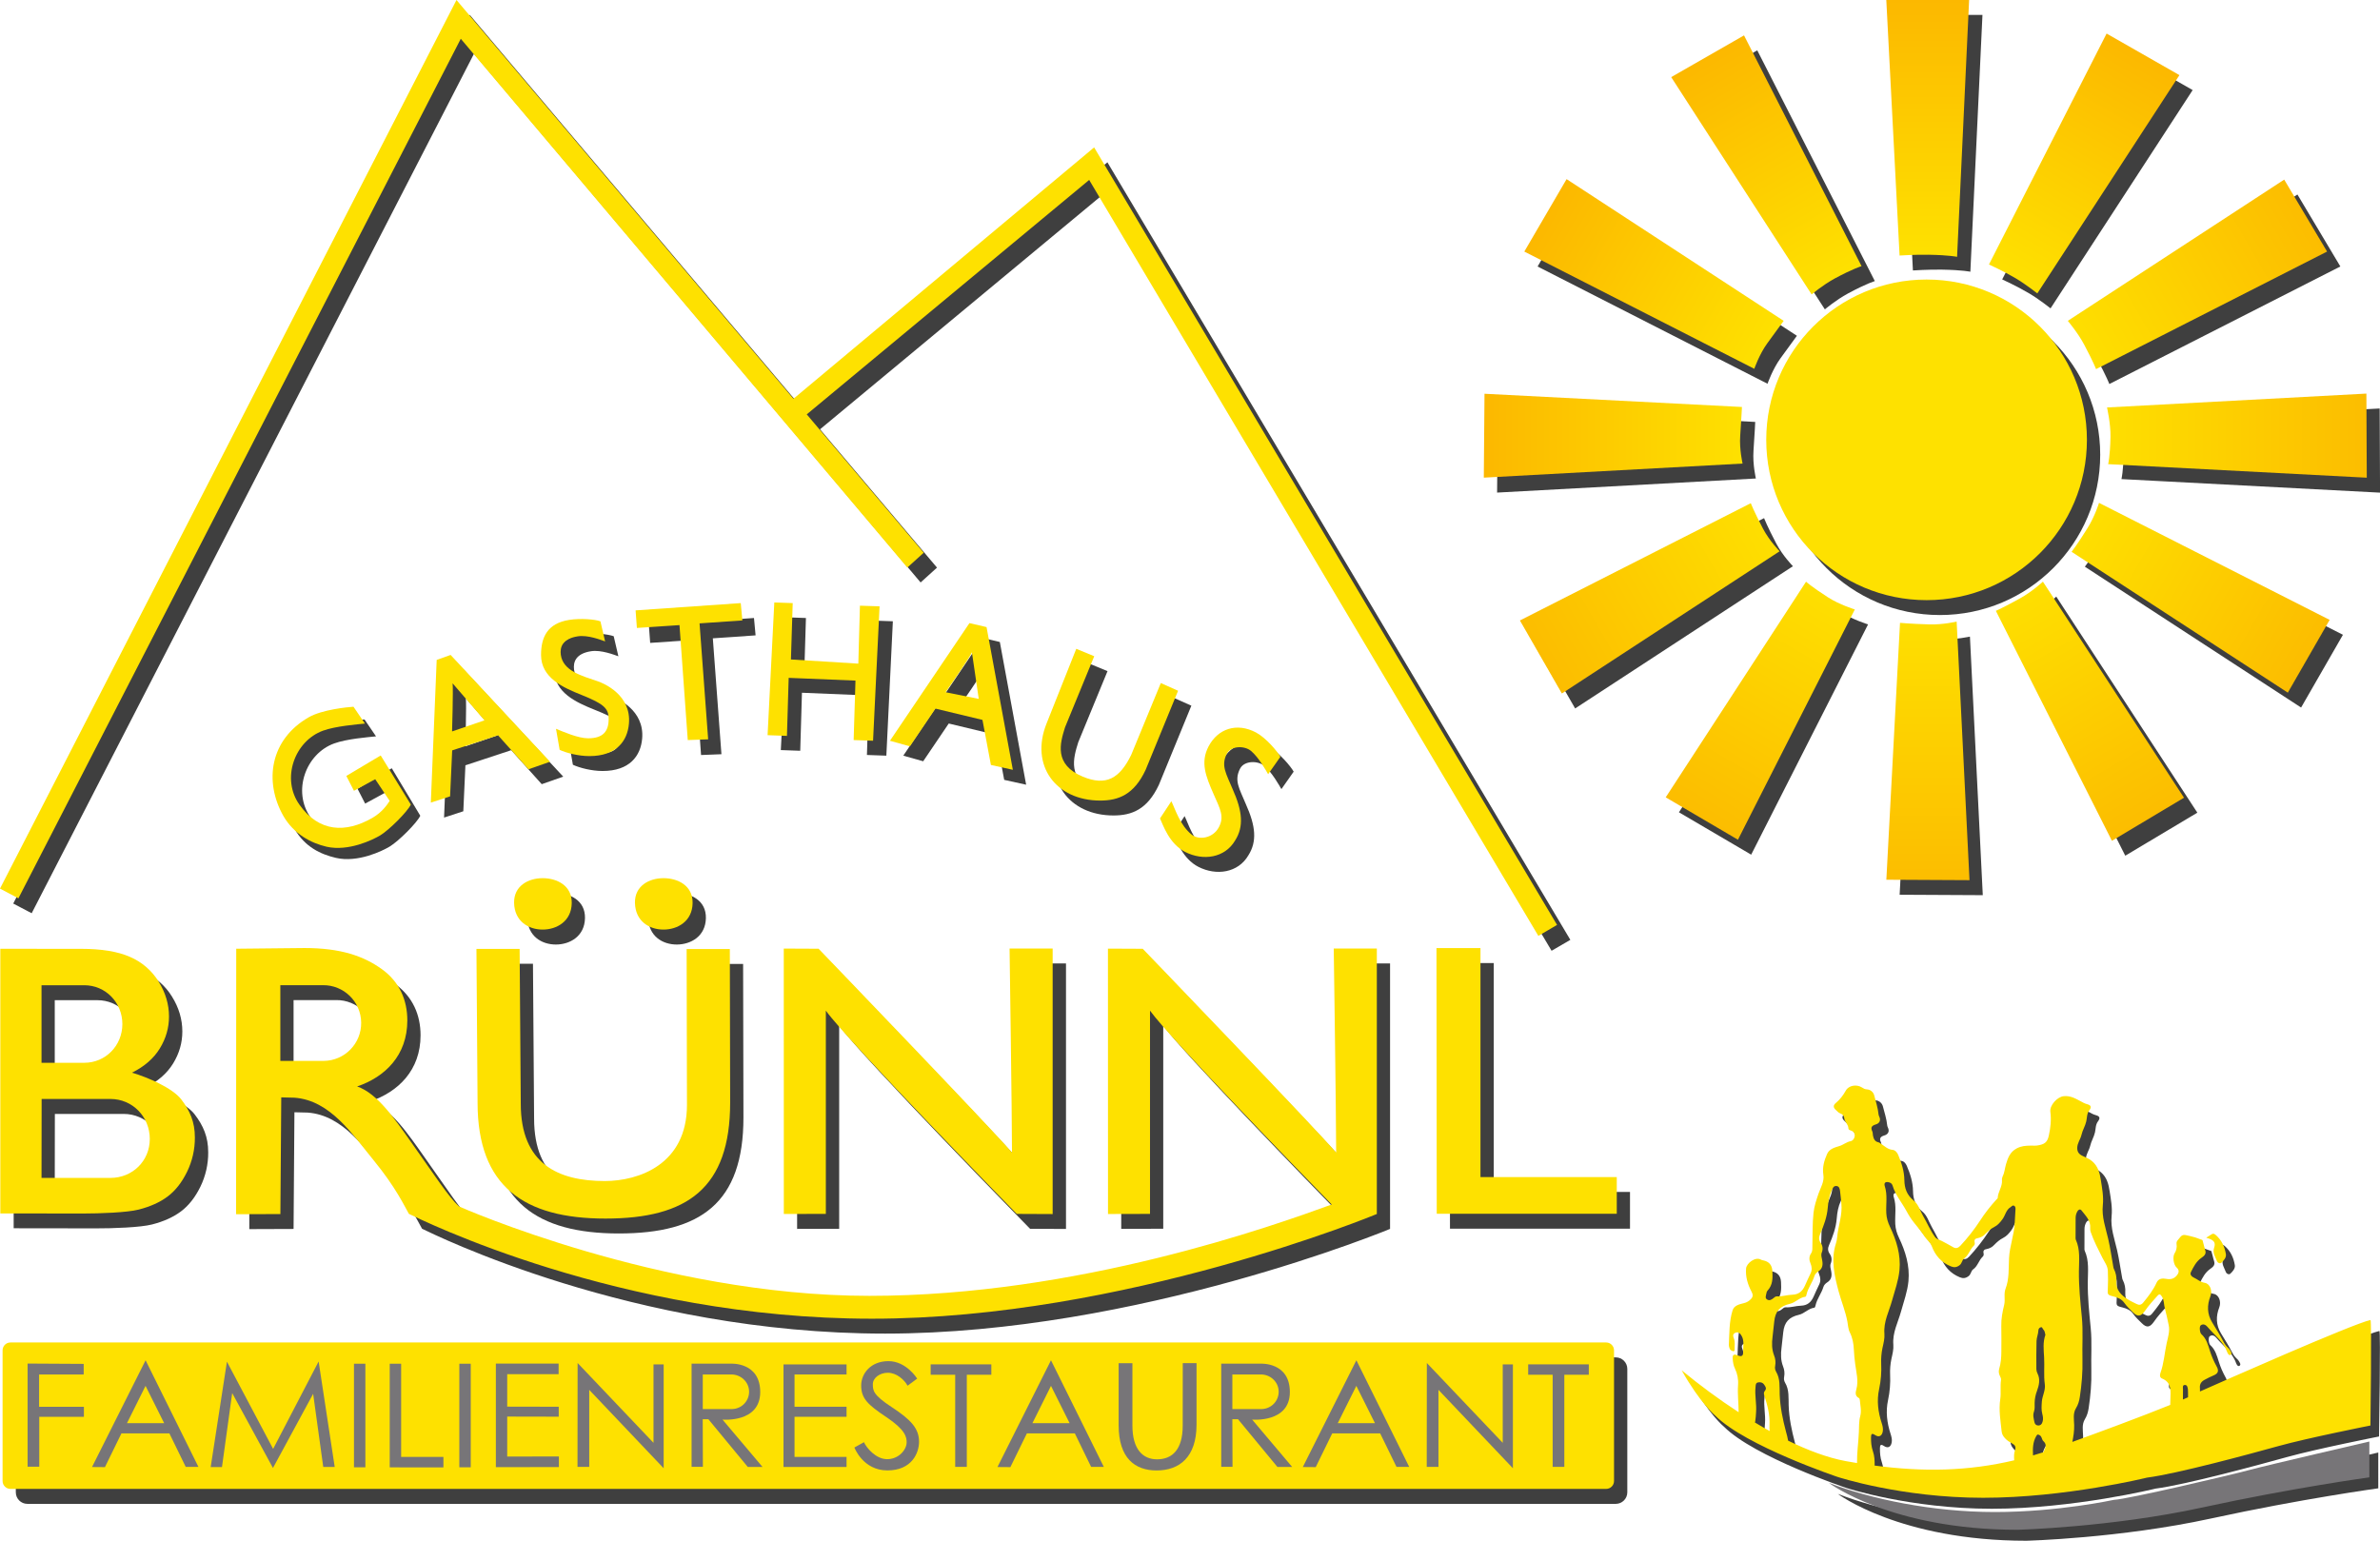 <?xml version="1.0" encoding="UTF-8"?>
<!-- Generator: Adobe Illustrator 26.2.1, SVG Export Plug-In . SVG Version: 6.00 Build 0)  -->
<svg xmlns="http://www.w3.org/2000/svg" xmlns:xlink="http://www.w3.org/1999/xlink" version="1.1" id="Ebene_2_00000002361377499758110500000007597865785547814559_" x="0px" y="0px" viewBox="0 0 4424.9 2865.1" style="enable-background:new 0 0 4424.9 2865.1;" xml:space="preserve">
<style type="text/css">
	.st0{fill:#3F3F3F;}
	.st1{fill:#FEE100;}
	.st2{fill:url(#SVGID_1_);}
	.st3{fill:url(#SVGID_00000134233000199585066940000005449066857353605774_);}
	.st4{fill:url(#SVGID_00000006690688961855508330000017839595060832505273_);}
	.st5{fill:url(#SVGID_00000164488596537543095370000002077811659330478473_);}
	.st6{fill:url(#SVGID_00000090290734558527627030000011267660525427012497_);}
	.st7{fill:url(#SVGID_00000011032160903312069580000004140894823249423763_);}
	.st8{fill:url(#SVGID_00000073706871548914570280000017667061889622927262_);}
	.st9{fill:url(#SVGID_00000075164019656096966890000018228672691337158327_);}
	.st10{fill:url(#SVGID_00000090294787960750203890000004731653293789545369_);}
	.st11{fill:url(#SVGID_00000005264682288201148090000000007049493705390508_);}
	.st12{fill:url(#SVGID_00000056405773750987257760000007161548288908049333_);}
	.st13{fill:url(#SVGID_00000047763418136308801800000011202856974666354079_);}
	.st14{fill:#777578;}
	.st15{fill:#FEE101;}
</style>
<path class="st0" d="M4421.8,2701c0,0-189.9,43.9-223.5,53s-225.4,54.2-251.9,55.5c0,0-103.3,22.6-220.9,22.6  s-231.9-24.5-308.7-54.2c0,0,115.6,87.2,350.7,87.2c0,0,173.7-4.5,342.9-41.3c169.2-36.8,311.3-56.2,311.3-56.2V2701H4421.8z"></path>
<path class="st0" d="M4423.8,2475c-33.5,7.2-280.3,116.6-317,132.9c0.1-2.1,0.1-4.2-0.1-6.3c-0.7-7.4,2.6-12.2,8.7-15.4  c5.6-3,11.2-5.9,17-8.3c8.2-3.4,9.9-8.5,5.4-16.5c-5.2-9.4-9.5-19.3-12.7-29.6c-3.4-10.8-6.5-22.3-15.7-30.5c-3-2.7-4-14.2-1.3-16.3  c4.9-3.9,9.8-0.6,12.5,2.7c12.7,15.1,29.6,27.1,36.6,46.7c1,2.8,3.4,7.2,6.4,5.4c3.4-2.1,0.5-6.2-1.2-9c-1.2-1.8-2.6-3.4-4.2-4.7  c-3.4-3.3-6.3-7.2-8.3-11.5c-6.3-12.1-13.6-23.6-20.7-35.3c-9.3-15.4-9.6-31.8-3.1-48.3c4-10.1-0.5-23.4-10.4-25  c-8.4-1.3-14-7-21.2-10.2c-3.4-1.5-6.8-5.3-4.7-9.7c4.9-9.9,9.9-19.8,19.3-26.4c5.1-3.6,9.8-7.1,7.3-14.7c-2-5.9-3-12.2-4.9-18.1  c-0.3-1-2.7-1.3-4.1-1.9c-6.2-2.6-12.6-4.6-19.1-6c-14.2-3.3-14-3.9-23.1,7.8c-1.7,1.9-2.5,4.6-2,7.1c0.9,6.1-0.5,12.2-3.8,17.4  c-3.9,6.5-1.8,21.2,3.8,26.1c5.3,4.7,4.7,9.4,0.7,14.5c-5.1,6.5-11.6,8.2-19.7,6.7c-7.1-1.3-14.5-1.1-18.2,7.1  c-6.2,13.8-15.4,25.5-24.9,37.1c-3.8,4.6-7.7,4.9-12.5,2.4c-5.6-2.9-11.6-5.5-16.6-8.9c-11.6-7.5-21.7-17-20.7-33  c0.6-7.9-0.9-15.9-4.6-23c-1.1-2-1.2-4.5-1.7-6.8c-3-16.2-5.2-32.6-8.9-48.7c-4.8-21-12.5-41.3-10.2-63.5c1.6-15.6-1.3-31-3.7-46.4  c-2-13.2-5.2-25.6-16.1-35c-5.5-4.8-12.1-7.2-18.3-10.2c-6.6-3.2-9.6-7.4-9.6-14.6c0-9.1,6-16,7.9-24.4c1.9-8.6,6.9-16.2,8.9-25.1  c1.5-6.7,0.9-14.2,5.5-20.3s3.6-9.6-3.8-11.6c-4.7-1.2-8.6-3.5-12.8-5.8c-9.6-5.2-19.1-10.4-30.9-9.2c-12,1.2-26.3,17.1-24.8,28.9  c2,15.1,0.4,29.9-2.9,44.7c-2.8,12.6-8.4,16.1-21.5,18.1c-4.1,0.6-8.4,0.1-12.7,0.2c-8.7,0.2-16.6,0.5-25.4,5.2  c-12.9,6.8-16.6,18.2-20,29.4c-2.2,7.4-2.6,15.4-6.2,22.5c-1.1,2.4-1.6,5-1.3,7.6c0.8,11.8-7.5,21.4-8,32.9c0,0.8-1.3,1.6-2,2.4  c-11.4,12.4-21.8,25.7-30.9,39.8c-10.8,16.5-23,32.1-36.4,46.5c-3.9,4.1-8,5.9-13.3,2.9c-7.1-4-14.2-8.1-21.5-11.8  c-4.4-2.2-9.4-3-12.6-7.5c-8.8-12.2-14.5-26.1-22-39c-5.6-9.7-8.6-21.5-17.6-28.7c-12.5-9.9-17-22.8-17.2-37.8  c-0.2-16.7-5.2-32.1-11.6-47.2c-1.9-4.5-5.6-8.7-10.3-9.1c-8.9-0.8-14.5-6.6-21.2-11.1c-1.7-1.2-3.5-2.6-5.4-3  c-6.9-1.6-8.7-6.9-9.9-12.8c-0.5-2.6-0.2-5.4-1.3-7.7c-3.5-7.3-0.7-10.6,6.4-12.7c7.6-2.2,9.9-8.2,6.4-15.1  c-0.6-1.2-0.9-2.4-1.1-3.7c-1.2-12-5-23.6-8-35.2c-1.6-6.4-7.3-11-13.8-11.3c-3.6-0.1-6.4-1.8-9.4-3.7c-9.5-6.1-24.2-3.7-29.5,5.7  c-5.1,9.1-11.1,17.1-19.1,23.7c-4.4,3.6-4.6,8-0.1,12.1c2.9,2.6,5.3,5.8,9.3,7.2c3.7,1.2,6.3,4.4,6.8,8.2c0.7,7.4,7.8,12,7.8,19.6  c0,1.9,2.1,2.9,3.9,3.5c4.4,1.3,7.6,4,7.8,8.8c0.2,5.3-3.2,10.4-7.4,11.2c-8,1.5-13.8,6.9-21.4,9.2c-8.6,2.6-18.3,5.2-22.5,14.5  c-5.5,12.3-9.2,25.2-7,38.9c2,12.7-5,23.5-8.8,34.4c-4.1,11.9-8.2,24-9.5,36.2c-2.2,20.1-1.5,40.5-2.1,60.8  c-0.1,5,0.6,10.2-2.4,14.6c-4.1,6.1-3.9,12.2-1.1,18.8c2.6,6,3,12.6,0.2,18.4c-3.8,7.6-7.1,15.3-10.6,23  c-4.5,10-11.2,16.4-23.5,16.8c-9.4,0.2-18.6,3.6-28.2,3c-2.8-0.2-4.9,1.7-6.9,3.4c-3.4,2.8-7.2,5.1-11.5,2.6  c-4.6-2.6-2.3-7-1.7-10.8c0.3-2,0.9-4.4,2.3-5.8c9.8-10.5,9.7-23.3,9-36.3c-0.6-11.4-6.3-18-17.5-20.1c-1.3-0.2-2.6-0.6-3.7-1.2  c-10.1-6.2-26.8,6.5-27.7,16.3c-1.3,15.3,3,29.8,10.2,43.3c2.6,4.8,3,9-0.6,13c-3.6,4.2-8.5,7.1-13.9,8.3c-8.1,2.1-18,4.2-20.8,13.3  c-6.5,20.9-5.9,42.9-6.9,64.6c-0.1,2,0.7,4.1,1.3,6.1c0.7,2.5,2.6,3.8,4.9,4.8c3,1.3,4.7,0.6,4.5-2.8c-0.3-6.8,1.3-13.8-1.4-20.4  c-1.8-4.3-2.4-8.5,2.8-10.6c4.9-2,8.2,0.3,11,4.8c6.1,9.6,3.1,20.1,3.5,30.1c0.3,8.6-2.9,10.2-10.9,7c-6.7-2.7-9.1-0.9-8.6,6.4  c0.5,6.3,1.3,12.4,4.2,18.3c4.6,9.5,6.6,20.1,5.8,30.7c-1.2,16.8,1,33.6,1.1,50.4c-36.8-24-72.2-50-106.1-77.9  c34.9,62,62.6,84.4,62.6,84.4c56.2,56.4,227.3,113.9,227.3,113.9s118.2,38.8,270.6,38.8s304.8-37.5,304.8-37.5  c55.5-7.1,191.2-43.9,244.8-58.8s170.5-38.1,170.5-38.1S4426.3,2474.4,4423.8,2475z M4078.8,2595.8c4.4-0.1,5.1,4.6,5.6,8.4  c0.2,2.4,0.3,4.7,0.2,7.1c0,2.5,0,4.9,0,7.4c-3,1.3-6.1,2.8-9.5,4.2c0-6.3,0-12.6,0.1-18.9C4075.2,2600.8,4074,2595.8,4078.8,2595.8  L4078.8,2595.8z M3798.2,2645.2c1.8-5,1.1-10.9,1.2-16.4c0.2-7.5,1.7-15,4.4-22c3.6-9.9,6.5-21.3,1-32.2c-1.4-2.6-2.1-5.4-2.2-8.4  c0-17.4-0.3-34.8,0.3-52.2c0.2-6.7,3.3-13.2,3.5-20.1c0.1-2.8,2.2-5.1,4.9-5.6s2.6,2.8,4.1,4.1c3,2.7,3,6.6,4,10.1  c-4.9,13.6-3.2,27.8-2.4,41.6c1,16.8-1,33.6,1.3,50.3c1.6,11.6-4.8,21.3-5.5,32.4c-0.5,7.7-1.2,15.1,0.8,22.6  c1.4,5.1,2.1,10.4,0.3,15.6c-1.2,3.5-3.5,6-7.4,6.1s-6.6-2.3-7.4-5.9C3797.8,2658.7,3795.6,2652.4,3798.2,2645.2L3798.2,2645.2z   M3802.4,2690.9c1.9-3.2,2.5-3.5,5.6-2.1c5.2,2.3,4.4,8.4,7.6,11.4c6.2,5.6,4.6,11,1.7,17.1c-0.6,1.2-1.2,2.4-1.7,3.6  c-6.4,2.1-12.8,4.1-19.2,5.9C3795.9,2714.4,3795.9,2702.3,3802.4,2690.9L3802.4,2690.9z M3279.9,2663.6c1-5.7,1.2-11.5,1.6-17.3  c1.2-15.6-2.7-31.1-1-46.6c0.4-3.4,0-7.9,5.1-8.7c4.4-0.8,8.2,0.1,11,4.2c2.5,3.7,5.1,7,1.5,11.3c-2.5,3-2.2,6-1,9.6  c5.7,17.5,10.4,35.4,9.5,54c-0.3,3.8-0.1,7.6,0.3,11.4c-9.3-5.2-18.5-10.5-27.4-15.9C3279.7,2665,3279.8,2664.3,3279.9,2663.6  L3279.9,2663.6z M3341.1,2699.4c-1-5.7-2.4-11.3-4-16.8c-6-22.7-10.8-45.4-11.6-69.1c-0.5-14.2,1.3-29.1-6.7-42.4  c-1.9-3.3-2.5-7.1-1.7-10.8c1.2-6.5,0.5-13.3-2-19.4c-4.4-11.3-4.4-22.9-2.9-34.4c1.2-9.6,2.2-19.3,3.2-29  c2-18.8,10.6-28.3,29.2-32.6c10.4-2.4,17.5-11.7,28.3-13.1c1.8-0.2,2.2-2.8,2.6-4.6c2.8-12.2,11-22.1,14.6-34.1  c1.1-3.6,3.9-6.4,7-8.4c8.5-5.3,9-12.9,7.3-21.5c-0.9-4.6-2.5-9.1-0.6-13.9c2.5-6,1.7-12.8-2.2-18.1c-3.4-4.9-3.6-10-1.1-15.7  c7-16,13-32.3,14.4-49.9c0.9-11.1,2.7-21.8,7.4-32c1.9-4.1,3.3-8.3,8.4-8c5.4,0.2,6.5,5.1,7,9.2c1,7.6,1.6,15.2,2.4,22.8  c2.4,21.7-5.9,42-7.7,63.1c-0.3,3.9-1.1,7.8-2.3,11.6c-9.8,30.4-2.8,60.2,5,89.3c5,18.6,12.6,36.6,16.2,55.8  c1.3,6.9,1.4,14.1,4.7,20.7c5,10,7,20.9,7.4,31.9c0.4,9,1.4,17.8,2.5,26.7c2,15.6,6.5,31,2.2,46.9c-1.7,6.2-2.7,12.6,4.8,16.4  c0.9,0.5,1.5,2.2,1.6,3.5c0.8,10,3.4,20.1,0.8,29.9c-2.7,10.2-2.1,20.2-2.6,30.4c-0.8,19-3.7,37.9-3.4,57  c-7.1-1.2-14.3-2.4-21.5-3.7C3413.4,2730.9,3376.7,2716.8,3341.1,2699.4L3341.1,2699.4z M3501.9,2745.7c0.2-9-0.2-17.9-3.1-26.3  c-3.1-8.9-3.7-17.4-3.6-26.3c0.1-5.4,1-8.5,7.3-4.3c7.4,5,13.1,2.1,14.6-6.8c0.9-5.4-0.5-10.4-2.1-15.5c-6.7-20.6-9.4-41.5-4.7-63.1  c3.3-15.5,4.6-31.4,3.8-47.2c-0.4-9.8,0.4-19.5,2.4-29.1c1.9-8.7,4.3-17.8,3.6-26.5c-1.9-22.3,8.7-41.6,14.3-61.8  c5.1-18.7,11.9-36.7,13.8-56.4c2.7-28.9-5.6-55.3-17.6-80.7c-4-8.4-6.4-16.4-6.9-25.4c-0.9-16.7,2.6-33.6-2.8-50.2  c-2.1-6.6,1.7-9.1,8.5-7c2.9,0.8,5.2,3,6,5.9c5.3,17.7,17.4,31.7,26,47.6c4,7.6,8.7,14.9,14.1,21.6c6.7,8.1,13.4,16.3,19.1,25.1  c4.2,6.4,10.9,11.1,13.6,18.3c6.6,17.6,18,30.5,35.6,37.6c5.8,2.4,10.6,2,16.1-2.1c4.7-3.5,4.7-10,8.4-12.5c8.8-6.1,10.6-17,18-23.8  c1.9-1.7,2.1-4.2,1.5-6.6c-1-4.8,1.4-6.9,5.8-7.5c5.5-1,10.5-3.7,14.2-7.9c4.8-4.9,9.9-9.5,16.1-12.6c6.8-3.4,11.5-8.8,15.9-15  c5.2-7.2,6.4-17,14.8-22.1c2-1.2,3.5-3.8,6.1-2.9c3,1.1,3.2,4.2,3.1,6.7c-0.3,8.2-1.1,16.3-1.5,24.5c-0.8,22.5-9.4,43.6-10.6,66.4  c-1,18.8,0.6,38.5-6.5,56.9c-3.6,9.5-0.1,20-2.5,29.8c-3.2,13.1-5.8,26.2-5.4,39.8c0.4,15.6,0.1,31.1,0.1,46.7c0,11.1-0.8,22-4,32.8  c-1.2,4.1-0.9,8.5,1,12.4c1.2,2.6,2.8,5.6,2.4,8.2c-1.8,11.8,0.3,23.8-1.4,35.5c-3.1,20.5,0.5,40.5,2.6,60.6c0.5,4.8,3,8.9,6.4,12.5  c3.8,4.2,8.5,7,13.4,9.7c5.1,2.8,7.2,6.4,5,12.3s-1.8,12.4-1.5,18.8C3675.8,2756.2,3593,2757.8,3501.9,2745.7L3501.9,2745.7z   M3869.5,2701.7c2-10.2,3.7-20.5,3.4-31c-0.2-10.8-2.7-21.8,3.4-31.7c4-6.5,5.9-13.5,7-20.8c3.5-23.2,5.5-46.4,4.9-69.9  c-0.7-26.1,1.4-52.4-1.1-78.3c-2.8-28.6-5.8-57.1-5.5-85.9c0.2-19.6,2.8-39.7-5.8-58.6c-0.4-1.3-0.5-2.6-0.4-3.9  c0-12.1,0-24.3,0.1-36.4c0-4.2,1.1-8.4,3.2-12.1c1.8-3.4,5.3-5,7.7-1.9c7.6,9.9,17.4,18.8,16.2,33.1c-0.2,2.4,0.1,4.7,0.9,7  c5.9,16.8,14,32.5,22,48.4c3.9,7.6,9.6,14.8,9.9,23.8c0.4,10.8,0.6,21.6,0,32.3c-0.7,12-1.1,12.6,10.9,15.5c8,2,15,5.1,19.8,12  c4.6,6.6,10.5,11.9,16.1,17.4c9.1,9.1,15.2,7.5,22.6-3.2c6.8-9.9,15.1-18.9,23.2-27.9c3-3.4,5.1-3.1,8.1,1.8  c4.3,7.1,3.3,14.7,5.4,21.9c3,10.4,5,21.1,7.2,31.5c2.3,10.7-1.4,22.4-3.8,33.1c-4,18.4-5.1,37.5-11.6,55.4  c-1.4,3.8-1.6,8.5,2.9,10.4c15.8,6.4,16.4,19.3,15.7,33.4c-0.3,5.2-0.4,10.5-0.4,15.7C3997.9,2654.7,3919.6,2683.6,3869.5,2701.7  L3869.5,2701.7z"></path>
<path class="st0" d="M4133.1,2340.7c-3.3,9.9,2.2,16.6,5.1,24.4c1.3,3.6,5.8,5.8,8.4,3.4c4.4-4.1,9.4-9.6,8.4-15.9  c-2.2-13.7-7.9-26.1-18.7-35.5c-2.3-2-4.6-3.6-7.7-1.6s-6.1,3.9-10.1,6.5C4132.5,2325.9,4136.6,2330.3,4133.1,2340.7z"></path>
<polygon class="st0" points="881.3,99.8 1711.6,1083.1 1742.1,1055.5 1524.6,798.3 2049.7,362.4 2884.7,1768 2919.6,1747.7   2058.9,301.8 1499.9,769.2 873.4,27.7 24.6,1680.2 58.9,1698.2 "></polygon>
<path class="st0" d="M621.2,1382.5c23.5-8.6,63.5-11.7,77.9-13.2l-21.3-31.3c-11.8,0.9-72.5,1.9-97.4,16.2  c-72.1,41.4-69.3,122.8-32.9,187c19.2,33.5,48.3,47.4,77.2,54.1c40.5,9.3,85.9-12.7,100-21.2c16.7-10.2,50.4-43.8,56.7-57.2  l-53-88.3l-63.7,38.1l14.2,27.6l39.5-21.5l24.7,37.1c-4.5,6.8-18.2,23.6-36.4,34.1c-50.1,28.8-92.7,27.4-129-23.5  C542.9,1471.8,568.3,1401.7,621.2,1382.5z"></path>
<path class="st0" d="M836.5,1254.8l-10.9,265.5l35.8-11.7l3.9-85.5l85.2-28.1l56.7,63.2l40-14l-184.8-198.6L836.5,1254.8z   M866.1,1298.4l59.4,68.8l-60.3,20.6C865.1,1387.8,867.5,1310.8,866.1,1298.4L866.1,1298.4z"></path>
<path class="st0" d="M1851.3,1366.4l15.7,83.8l40.8,9l-48.9-265.4l-31.7-7.4l-147.8,218.8l37,10.4l47.5-70.2L1851.3,1366.4z   M1831.7,1240.8l12.7,86.6l-61.8-12.4C1782.6,1315,1826.7,1252.2,1831.7,1240.8z"></path>
<path class="st0" d="M1098.8,1211c18.9-3,43.4,6.8,50.9,9.4l-8.7-37.3c-10.1-3.8-37.5-7-58.9-3.7c-40.7,6.4-51.6,33.2-51.6,66.1  c0,42.6,41.1,60.7,75.1,74.4c41.7,16.7,49.6,23,49.6,42.8c0,23-9.4,37.9-37.1,37.9c-18.8,0-46.5-12.2-59.8-17.7l6.8,39.2  c12.3,5.7,34.8,11.6,55.2,11.6c50.1,0,70.8-27.8,73.6-60.3c4.6-53.5-46.8-75.1-58.1-79c-29.7-10.1-64.2-19.1-68.5-48.9  C1065.4,1231.3,1070.3,1215.4,1098.8,1211z"></path>
<polygon class="st0" points="1401.8,1149.2 1206.4,1162.8 1208.8,1195.5 1288,1190.1 1303.4,1404 1341.3,1402.5 1325.3,1187   1404.8,1181.5 "></polygon>
<polygon class="st0" points="1464.3,1148 1451.7,1394.8 1487.8,1396.1 1491,1288.2 1615.2,1293.3 1611.8,1403.9 1647.9,1405.2   1660,1155.3 1623.5,1154 1620.5,1261.8 1495.2,1254 1498.4,1149.2 "></polygon>
<path class="st0" d="M2059.1,1248l-33.4-13.8l-55.2,138.8c-31.3,78.4,17.4,143.4,99.7,143.4c34.1,0,63-11.1,84.5-57.2l60.3-147  l-32.2-14.3l-55,133.4c-21.4,44-46.7,58.6-89.9,40.7c-54.4-22.6-42.4-62.2-33.2-91.8L2059.1,1248z"></path>
<path class="st0" d="M2240.8,1580.2c-22.7-17.8-31.7-49.5-38.4-62.6l-21.1,32c5.8,12.7,17.2,47.2,46.7,62.3  c33.4,17.1,73.9,11.3,93-21.4c16.3-25.7,13.7-54.3-4.8-95.4c-11.9-28.8-22.2-43.5-10.6-65.9c7.8-15,33.2-15.2,45.3-4.8  c14.2,12.3,27.5,36.1,31.5,43l22.8-32.5c-5.3-9.6-26.8-35.4-45.5-45.3c-35.6-18.8-70.6-7.1-88,25.9c-15.7,29.8-5.2,55.8,9.5,89.2  c12.1,27.4,20.1,41.3,9.7,61C2279.6,1587.1,2253.3,1590,2240.8,1580.2z"></path>
<path class="st0" d="M1033.4,1756.4c26.4,0,53.6-15.5,54.2-49.1c0.7-32.9-27.8-46.5-54.2-46.5c-26.4,0-53.6,14.2-53,45.9  C981.2,1740.9,1007,1756.4,1033.4,1756.4z"></path>
<path class="st0" d="M1258.2,1756.4c26.4,0,53.6-15.5,54.2-49.1c0.7-32.9-27.8-46.5-54.2-46.5s-53.6,14.2-53,45.9  C1205.9,1740.9,1231.8,1756.4,1258.2,1756.4z"></path>
<path class="st0" d="M282.5,2277c21.6-5.5,39.6-13.6,53.9-24.3s26.4-26,36.1-45.8c9.8-20,14.8-42,14.6-64.3  c0-28.6-9.2-49.4-25.2-70.4s-62-41-91.7-49.7c23.1-11.4,40.3-26.4,51.7-45c11.4-18.6,17.1-38.4,17.1-59.4c0-22.6-6.4-44.3-19.3-65  c-12.6-20.5-31.3-36.6-53.4-46c-22.7-10-52.9-14.9-90.5-14.9L25.4,1792v492l153.5,0.2C210.1,2284.3,260.8,2282.5,282.5,2277z   M101.8,1859.9h79.5c39.8,0,70.8,32.4,70.8,72.2s-31,72-70.8,72h-79.5V1859.9z M102,2071.4h128c41,0,73.1,33.3,73.1,74.3  s-32.3,72.5-73.3,72.5h-128L102,2071.4z"></path>
<path class="st0" d="M993,2080.1l-2.1-287.9h-80.3l2.1,286.4c0,155.1,85.9,215.1,237.7,215.1c152.4,0,231.8-56.8,231.8-215.7  l-0.6-285.5h-80.3l0.7,289.9c0,110.6-89.6,141.5-152.9,141.5C1062.5,2224,993,2192.2,993,2080.1z"></path>
<path class="st0" d="M1481.9,1791.7l0.1,493.5l78.2-0.2v-378c42.9,59.6,354.9,378,354.9,378l66.8,0.3v-493.7h-80.1  c0,0,4.5,312.5,4.5,379.4c-34.6-41.3-359.7-379-359.7-379L1481.9,1791.7z"></path>
<path class="st0" d="M463.5,2285.6l82.3-0.3l1.6-217l24.5,0.6c66.8,4.8,108.1,68.6,147.9,117.2c40.7,49.7,56.9,85,64.9,98.8  c19.9,9.4,391,195,860.9,195s938.8-194.7,938.8-194.7v-493.7h-80.1c0,0,4.5,312.5,4.5,379.4c-34.6-41.3-359.6-379-359.6-379  l-64.7-0.3l0.1,493.5l78.1-0.2v-378c36.9,51.2,272.1,293.2,337.9,360.6c-108.3,39.4-471.9,169.8-859.7,169.8  c-389.4,0-763-166.3-763-166.3c-18.4-16.5-45.5-58.1-88.2-118.5c-31-43.9-63.1-91.5-101.1-104.6c51.8-17.5,93.3-57.8,93.3-122.7  c0-37.9-14.5-71.7-47.1-95.3c-33.5-24.2-76.1-39.4-143.9-39.4l-127,1.3L463.5,2285.6z M545.8,1859.7H625  c38.9-0.5,70.8,30.7,71.2,69.6c0.5,38.9-30.7,70.8-69.6,71.2c-0.6,0-1.1,0-1.7,0h-79.1L545.8,1859.7L545.8,1859.7z"></path>
<polygon class="st0" points="2777.2,1790.8 2695.3,1790.8 2695.8,2284.8 3030.5,2284.8 3030.5,2216.5 2777.2,2216.5 "></polygon>
<path class="st0" d="M50.9,2524.1H3004c11.9,0,21.5,9.6,21.5,21.5V2775c0,11.9-9.6,21.5-21.5,21.5H50.9c-11.9,0-21.5-9.6-21.5-21.5  v-229.4C29.4,2533.7,39,2524.1,50.9,2524.1z"></path>
<polygon class="st1" points="0,1652.4 34.2,1670.5 856.7,72.1 1686.9,1055.4 1717.4,1027.8 1499.9,770.5 2025,334.6 2860.1,1740.3   2894.9,1719.9 2034.2,274.1 1475.2,741.5 848.7,0 "></polygon>
<path class="st1" d="M643.9,1442.9l14.2,27.6l39.5-21.5l26.9,40.3c-4.5,6.8-13.8,21-32,31.5c-50.1,28.8-99.3,26.7-135.6-24.2  c-34.7-48.5-9.2-118.7,43.7-137.9c23.5-8.5,63.5-11.7,77.9-13.2l-21.3-31.3c-11.8,0.8-58.3,5.3-83.2,19.6  c-72.1,41.4-83.5,119.4-47.1,183.6c19.2,33.4,51.3,50.4,80.2,57.1c40.5,9.3,85.9-12.7,100-21.2c16.7-10.2,50.4-43.8,56.7-57.2  l-56-91.3L643.9,1442.9z"></path>
<path class="st1" d="M811.9,1227.1L801,1492.5l35.8-11.6l3.9-85.5l85.2-28.1l56.7,63.2l40-14l-184.8-198.6L811.9,1227.1z   M841.5,1270.7l59.3,68.8l-60.3,20.6C840.5,1360,842.8,1283,841.5,1270.7z"></path>
<path class="st1" d="M1802.4,1158.7l-147.8,218.8l37.1,10.4l47.5-70.2l87.4,21l15.7,83.8l40.8,9l-48.9-265.4L1802.4,1158.7z   M1758,1287.2c0,0,44.1-62.8,49-74.2l12.7,86.6L1758,1287.2z"></path>
<path class="st1" d="M1111.2,1266.8c-29.7-10.1-64.2-19.1-68.5-48.9c-2-14.3,2.9-30.2,31.4-34.6c18.9-3,43.4,6.8,50.9,9.4l-8.7-37.3  c-10.1-3.8-36.5-6-57.9-2.7c-40.7,6.4-52.5,32.2-52.5,65.2c0,42.6,41,60.7,75.1,74.3c41.7,16.7,50.6,25,50.6,44.8  c0,23-10.4,35.9-38.1,35.9c-18.8,0-46.5-12.2-59.8-17.7l6.8,39.2c12.3,5.7,34.8,11.6,55.2,11.6c50.1,0,70.8-27.8,73.6-60.3  C1174,1292.2,1122.6,1270.7,1111.2,1266.8z"></path>
<polygon class="st1" points="1377.2,1121.5 1181.7,1135 1184.1,1167.7 1263.3,1162.4 1278.7,1376.2 1316.6,1374.8 1300.6,1159.2   1380.2,1153.7 "></polygon>
<polygon class="st1" points="1595.8,1234.1 1470.5,1226.3 1473.8,1121.5 1439.6,1120.3 1427.1,1367.1 1463.1,1368.4 1466.3,1260.5   1590.5,1265.6 1587.1,1376.2 1623.2,1377.4 1635.3,1127.5 1598.8,1126.3 "></polygon>
<path class="st1" d="M2158.2,1270.2l-55,133.4c-21.4,44-46.8,58.6-89.9,40.7c-54.4-22.6-42.4-62.2-33.2-91.8l54.3-132.2l-33.4-13.8  l-55.2,138.8c-31.3,78.4,17.4,143.4,99.7,143.4c34.1,0,63-11.1,84.5-57.2l60.3-147L2158.2,1270.2z"></path>
<path class="st1" d="M2335,1362c-35.6-18.8-70.6-7.1-88,25.9c-15.7,29.8-5.2,55.8,9.5,89.2c12.1,27.4,20.1,41.3,9.7,61  c-11.2,21.3-37.5,24.2-50,14.4c-22.7-17.8-31.7-49.5-38.4-62.6l-21.1,32c5.8,12.7,17.2,47.2,46.7,62.3c33.4,17.1,73.9,11.3,93-21.4  c16.3-25.7,13.7-54.3-4.7-95.4c-11.9-28.8-22.2-43.5-10.7-65.9c7.8-15,33.2-15.3,45.3-4.8c14.2,12.2,27.5,36.1,31.4,43l22.8-32.4  C2375.2,1397.6,2353.8,1371.9,2335,1362z"></path>
<g>
	<path class="st0" d="M3435.8,545.7c33.9-18.3,49.9-23,49.9-23L3267.1,93.6l-135.4,77.6l261.1,404.1   C3392.8,575.3,3413.4,557.8,3435.8,545.7z"></path>
	<path class="st0" d="M3610.7,501.4c38.5,0.7,52.6,3.9,52.6,3.9l22.5-477.6h-154l24.7,475.2C3556.4,502.9,3585.2,501,3610.7,501.4z"></path>
	<path class="st0" d="M3812.4,573.4l264.2-405.9l-135.4-77.3l-218.7,429.4c0,0,27.6,12.6,49.5,25.6   C3790.1,555.7,3812.4,573.4,3812.4,573.4z"></path>
	<path class="st0" d="M3899.6,668.6c17.1,32.1,22.1,45.5,22.1,45.5l429.5-218.6l-79.8-133.8l-402.3,262.7   C3869.1,624.4,3887.6,646.2,3899.6,668.6z"></path>
	<path class="st0" d="M3948.5,840.4c-0.7,36.4-4.3,50.5-4.3,50.5l480.8,25.2l-0.7-156.5l-482.2,25.8   C3941.9,785.4,3948.9,814.9,3948.5,840.4z"></path>
	<path class="st0" d="M3905.9,1009.6c-19.2,30.9-29.7,44.2-29.7,44.2l402,261.9l77.8-135.3l-428.8-217.6   C3927.2,962.8,3919.3,988,3905.9,1009.6z"></path>
	<path class="st0" d="M3780.3,1140.4c-31.9,17.6-44.9,23.2-44.9,23.2l215.9,427.6l134-80L3823,1109.4   C3822.9,1109.5,3802.6,1128.1,3780.3,1140.4z"></path>
	<path class="st0" d="M3611.4,1188.9c-36.4-1.1-54.2-2.9-54.2-2.9l-25.4,477.8l154.6,0.8l-23.9-480.8   C3662.4,1183.7,3636.8,1189.6,3611.4,1188.9z"></path>
	<path class="st0" d="M3382.4,1109.4l-260.9,401.1l134.3,78.8l217.3-428.2c0,0-28.7-8.8-50.1-22.6   C3392.6,1118.8,3382.4,1109.4,3382.4,1109.4z"></path>
	<path class="st0" d="M3279.8,963.5l-429.3,218.1l78,135.8l404.9-264.5c0,0-18.8-19.2-30.7-41.7   C3285.7,979.1,3279.8,963.5,3279.8,963.5z"></path>
	<path class="st0" d="M3260.1,838.2c2.5-36.3,3.2-53.6,3.2-53.6L2784.7,760l-1.3,156l481.1-26.2   C3264.6,889.8,3258.3,863.5,3260.1,838.2z"></path>
	<path class="st0" d="M3310.4,666.1l30.4-41.7l-403.6-263.5l-78.5,134.7l427.5,218C3286.2,713.6,3295.5,686.6,3310.4,666.1z"></path>
	<circle class="st0" cx="3606.6" cy="845.6" r="298.1"></circle>
	
		<linearGradient id="SVGID_1_" gradientUnits="userSpaceOnUse" x1="3415.355" y1="2342.211" x2="3174.676" y2="2759.08" gradientTransform="matrix(1 0 0 -1 0 2863.465)">
		<stop offset="0" style="stop-color:#FEE100"></stop>
		<stop offset="1" style="stop-color:#FCB800"></stop>
	</linearGradient>
	<path class="st2" d="M3411.1,517.9c33.9-18.3,49.9-23,49.9-23L3242.5,65.8l-135.4,77.6l261.1,404.1   C3368.1,547.6,3388.7,530.1,3411.1,517.9z"></path>
	
		<linearGradient id="SVGID_00000053538352259914075700000012553002435864793224_" gradientUnits="userSpaceOnUse" x1="3584" y1="2385.865" x2="3584" y2="2863.465" gradientTransform="matrix(1 0 0 -1 0 2863.465)">
		<stop offset="0" style="stop-color:#FEE100"></stop>
		<stop offset="1" style="stop-color:#FCB800"></stop>
	</linearGradient>
	<path style="fill:url(#SVGID_00000053538352259914075700000012553002435864793224_);" d="M3586,473.7c38.5,0.7,52.6,3.9,52.6,3.9   L3661,0h-154l24.7,475.2C3531.7,475.2,3560.6,473.2,3586,473.7z"></path>
	
		<linearGradient id="SVGID_00000052074868085788926910000008059502141146561920_" gradientUnits="userSpaceOnUse" x1="3742.679" y1="2343.915" x2="3984.489" y2="2762.742" gradientTransform="matrix(1 0 0 -1 0 2863.465)">
		<stop offset="0" style="stop-color:#FEE100"></stop>
		<stop offset="1" style="stop-color:#FCB800"></stop>
	</linearGradient>
	<path style="fill:url(#SVGID_00000052074868085788926910000008059502141146561920_);" d="M3787.8,545.6L4052,139.7l-135.4-77.3   l-218.7,429.4c0,0,27.6,12.6,49.5,25.6C3765.4,528,3787.8,545.6,3787.8,545.6z"></path>
	
		<linearGradient id="SVGID_00000182500038927910124360000007199375013269042844_" gradientUnits="userSpaceOnUse" x1="4287.569" y1="2463.095" x2="3870.294" y2="2222.182" gradientTransform="matrix(1 0 0 -1 0 2863.465)">
		<stop offset="0" style="stop-color:#FEE100"></stop>
		<stop offset="0" style="stop-color:#FCBD00"></stop>
		<stop offset="1" style="stop-color:#FEDF00"></stop>
		<stop offset="1" style="stop-color:#FCB800"></stop>
	</linearGradient>
	<path style="fill:url(#SVGID_00000182500038927910124360000007199375013269042844_);" d="M3874.9,640.9   c17.1,32.1,22.1,45.5,22.1,45.5l429.5-218.6L4246.8,334l-402.3,262.6C3844.4,596.7,3863,618.4,3874.9,640.9z"></path>
	
		<linearGradient id="SVGID_00000181800504615125488550000016018338452257583744_" gradientUnits="userSpaceOnUse" x1="4400.3" y1="2053.365" x2="3917.399" y2="2053.365" gradientTransform="matrix(1 0 0 -1 0 2863.465)">
		<stop offset="0" style="stop-color:#FEE100"></stop>
		<stop offset="0" style="stop-color:#FCBD00"></stop>
		<stop offset="1" style="stop-color:#FEDF00"></stop>
		<stop offset="1" style="stop-color:#FCB800"></stop>
	</linearGradient>
	<path style="fill:url(#SVGID_00000181800504615125488550000016018338452257583744_);" d="M3923.8,812.6   c-0.7,36.4-4.3,50.5-4.3,50.5l480.8,25.2l-0.7-156.4l-482.2,25.8C3917.3,757.7,3924.3,787.2,3923.8,812.6z"></path>
	
		<linearGradient id="SVGID_00000109714183423167084740000017934183764964692393_" gradientUnits="userSpaceOnUse" x1="4292.519" y1="1643.046" x2="3876.458" y2="1883.259" gradientTransform="matrix(1 0 0 -1 0 2863.465)">
		<stop offset="0" style="stop-color:#FEE100"></stop>
		<stop offset="0" style="stop-color:#FCBD00"></stop>
		<stop offset="1" style="stop-color:#FEDF00"></stop>
		<stop offset="1" style="stop-color:#FCB800"></stop>
	</linearGradient>
	<path style="fill:url(#SVGID_00000109714183423167084740000017934183764964692393_);" d="M3881.2,981.9   c-19.2,30.9-29.7,44.2-29.7,44.2l402,261.9l77.8-135.3l-428.8-217.6C3902.6,935.1,3894.7,960.3,3881.2,981.9z"></path>
	
		<linearGradient id="SVGID_00000006668609849054768170000000361738211285423506_" gradientUnits="userSpaceOnUse" x1="3994.092" y1="1338.989" x2="3753.348" y2="1755.97" gradientTransform="matrix(1 0 0 -1 0 2863.465)">
		<stop offset="0" style="stop-color:#FEE100"></stop>
		<stop offset="0" style="stop-color:#FCBD00"></stop>
		<stop offset="1" style="stop-color:#FEDF00"></stop>
		<stop offset="1" style="stop-color:#FCB800"></stop>
	</linearGradient>
	<path style="fill:url(#SVGID_00000006668609849054768170000000361738211285423506_);" d="M3755.6,1112.7   c-31.9,17.6-44.9,23.2-44.9,23.2l215.8,427.6l134-80.1l-262.3-401.8C3798.2,1081.7,3777.9,1100.4,3755.6,1112.7z"></path>
	
		<linearGradient id="SVGID_00000043447768619928416730000010666729727899439746_" gradientUnits="userSpaceOnUse" x1="3584.4" y1="1226.765" x2="3584.4" y2="1707.565" gradientTransform="matrix(1 0 0 -1 0 2863.465)">
		<stop offset="0" style="stop-color:#FEE100"></stop>
		<stop offset="0" style="stop-color:#FCBD00"></stop>
		<stop offset="1" style="stop-color:#FEDF00"></stop>
		<stop offset="1" style="stop-color:#FCB800"></stop>
	</linearGradient>
	<path style="fill:url(#SVGID_00000043447768619928416730000010666729727899439746_);" d="M3586.7,1161.1   c-36.4-1.1-54.2-2.9-54.2-2.9l-25.4,477.7l154.6,0.8l-23.9-480.8C3637.8,1155.9,3612.2,1161.9,3586.7,1161.1z"></path>
	
		<linearGradient id="SVGID_00000082347554696724006660000000351229679033864590_" gradientUnits="userSpaceOnUse" x1="3163.777" y1="1340.891" x2="3403.518" y2="1756.135" gradientTransform="matrix(1 0 0 -1 0 2863.465)">
		<stop offset="0" style="stop-color:#FEE100"></stop>
		<stop offset="0" style="stop-color:#FCBD00"></stop>
		<stop offset="1" style="stop-color:#FEDF00"></stop>
		<stop offset="1" style="stop-color:#FCB800"></stop>
	</linearGradient>
	<path style="fill:url(#SVGID_00000082347554696724006660000000351229679033864590_);" d="M3357.8,1081.7l-260.9,401l134.3,78.8   l217.3-428.2c0,0-28.6-8.8-50-22.6C3367.9,1091,3357.8,1081.7,3357.8,1081.7z"></path>
	
		<linearGradient id="SVGID_00000039097917022888730080000010445786228686651021_" gradientUnits="userSpaceOnUse" x1="2864.648" y1="1641.677" x2="3282.855" y2="1883.129" gradientTransform="matrix(1 0 0 -1 0 2863.465)">
		<stop offset="0" style="stop-color:#FEE100"></stop>
		<stop offset="0" style="stop-color:#FCBD00"></stop>
		<stop offset="1" style="stop-color:#FEDF00"></stop>
		<stop offset="1" style="stop-color:#FCB800"></stop>
	</linearGradient>
	<path style="fill:url(#SVGID_00000039097917022888730080000010445786228686651021_);" d="M3278,983.5c-17-32.2-22.9-47.8-22.9-47.8   l-429.3,218.1l78,135.8l404.9-264.5C3308.7,1025.2,3289.9,1006,3278,983.5z"></path>
	
		<linearGradient id="SVGID_00000161620365304944975930000008036798621055147174_" gradientUnits="userSpaceOnUse" x1="3239.801" y1="2053.264" x2="2758.7" y2="2053.264" gradientTransform="matrix(1 0 0 -1 0 2863.465)">
		<stop offset="0" style="stop-color:#FEE100"></stop>
		<stop offset="1" style="stop-color:#FCB800"></stop>
	</linearGradient>
	<path style="fill:url(#SVGID_00000161620365304944975930000008036798621055147174_);" d="M3235.4,810.4c2.5-36.3,3.2-53.6,3.2-53.6   L2760,732.2l-1.3,156l481.1-26.2C3239.9,862.1,3233.6,835.8,3235.4,810.4z"></path>
	
		<linearGradient id="SVGID_00000070097904557595269550000009891247614795831983_" gradientUnits="userSpaceOnUse" x1="3290.41" y1="2222.196" x2="2872.988" y2="2463.194" gradientTransform="matrix(1 0 0 -1 0 2863.465)">
		<stop offset="0" style="stop-color:#FEE100"></stop>
		<stop offset="1" style="stop-color:#FCB800"></stop>
	</linearGradient>
	<path style="fill:url(#SVGID_00000070097904557595269550000009891247614795831983_);" d="M3285.8,638.3   c21.4-29.4,30.4-41.7,30.4-41.7l-403.6-263.5L2834,467.8l427.6,218C3261.6,685.8,3270.8,658.9,3285.8,638.3z"></path>
	<circle class="st1" cx="3581.9" cy="817.9" r="298.1"></circle>
</g>
<path class="st1" d="M1008.8,1728.6c26.4,0,53.6-15.5,54.2-49.1c0.7-32.9-27.8-46.5-54.2-46.5c-26.4,0-53.6,14.2-53,45.9  C956.5,1713.1,982.5,1728.6,1008.8,1728.6z"></path>
<path class="st1" d="M1233.5,1728.6c26.4,0,53.6-15.5,54.2-49.1c0.7-32.9-27.8-46.5-54.2-46.5s-53.6,14.2-53,45.9  C1181.3,1713.1,1207.1,1728.6,1233.5,1728.6z"></path>
<path class="st1" d="M245.4,1994.7c23-11.4,40.3-26.4,51.7-45s17.1-38.4,17.1-59.4c0-22.6-6.4-44.3-19.3-65  c-12.6-20.5-31.3-36.6-53.4-46c-22.7-10-52.9-14.9-90.5-14.9l-150.4-0.1v492.1l153.5,0.2c31.3,0,82-1.8,103.6-7.3  s39.6-13.6,53.9-24.3s26.4-26,36.1-45.8c9.8-20,14.8-42,14.6-64.3c0-28.6-9.2-49.4-25.2-70.4S275.2,2003.4,245.4,1994.7z   M77.2,1832.1h79.5c39.8,0,70.8,32.4,70.8,72.2s-31,72-70.8,72H77.2V1832.1z M205.2,2190.4h-128l0.2-146.8h128  c41,0,73.1,33.2,73.1,74.3S246.2,2190.4,205.2,2190.4L205.2,2190.4z"></path>
<path class="st1" d="M1125.7,2266c152.4,0,231.8-56.8,231.8-215.7l-0.6-285.5h-80.3l0.6,289.9c0,110.6-89.6,141.5-152.9,141.5  c-86.6,0-156.1-31.8-156.1-143.8l-2.1-287.9h-80.3l2.1,286.4C888,2206,973.9,2266,1125.7,2266z"></path>
<path class="st1" d="M1535.4,2257.3v-378c43,59.6,354.9,378,354.9,378l66.8,0.3v-493.8H1877c0,0,4.5,312.5,4.5,379.4  c-34.6-41.3-359.6-379-359.6-379l-64.7-0.3l0.1,493.5L1535.4,2257.3z"></path>
<path class="st1" d="M2484.2,2143.3c-34.6-41.3-359.6-379-359.6-379l-64.7-0.3l0.1,493.5l78.1-0.2v-378  c36.9,51.2,272.1,293.2,337.9,360.5c-108.3,39.4-471.9,169.9-859.7,169.9c-389.4,0-763-166.3-763-166.3  c-18.4-16.5-45.5-58.1-88.2-118.5c-31-43.9-63.1-91.5-101.1-104.6c51.8-17.5,93.3-57.8,93.3-122.7c0-37.9-14.5-71.7-47.2-95.3  c-33.5-24.2-76.1-39.4-143.9-39.4l-127,1.3l-0.3,493.7l82.4-0.3l1.6-217l24.5,0.6c66.8,4.8,108.1,68.6,147.9,117.2  c40.7,49.7,56.9,84.9,64.9,98.8c19.9,9.4,391,195,860.9,195s938.7-194.7,938.7-194.7v-493.7h-80.1  C2479.7,1763.8,2484.2,2076.3,2484.2,2143.3z M600.3,1972.8h-79.1V1832h79.1c38.9-0.5,70.8,30.7,71.2,69.6  c0.5,38.9-30.7,70.8-69.6,71.2C601.4,1972.8,600.9,1972.8,600.3,1972.8L600.3,1972.8z"></path>
<polygon class="st1" points="2752.5,2188.8 2752.5,1763 2670.7,1763 2671.2,2257.1 3005.9,2257.1 3005.9,2188.8 "></polygon>
<path class="st1" d="M19.5,2496.4h2966.6c8.1,0,14.7,6.6,14.7,14.7V2754c0,8.1-6.6,14.7-14.7,14.7H19.5c-8.1,0-14.7-6.6-14.7-14.7  v-242.9C4.8,2502.9,11.3,2496.4,19.5,2496.4z"></path>
<polygon class="st14" points="72.7,2555.9 155.6,2555.9 155.6,2536.2 51.3,2535.6 51.3,2727.4 73,2727.4 73,2634.7 156,2634.7   156,2616 72.7,2616 "></polygon>
<path class="st14" d="M171.1,2728l24,0.2l30.7-62.8h89.1l30.4,62.3h23.6l-98.2-198.2L171.1,2728z M236.1,2646.4l34.5-69.3l34.6,69.3  H236.1z"></path>
<path class="st14" d="M1854.5,2728l24,0.2l30.7-62.8h89.1l30.3,62.3h23.6l-98.2-198.2L1854.5,2728z M1919.5,2646.4l34.5-69.3  l34.6,69.3H1919.5z"></path>
<path class="st14" d="M2422.2,2728l24,0.2l30.7-62.8h89.1l30.4,62.3h23.6l-98.2-198.2L2422.2,2728z M2487.2,2646.4l34.5-69.3  l34.6,69.3H2487.2z"></path>
<polygon class="st14" points="507.8,2694.3 421.9,2532.1 391.7,2728.1 412.7,2728.1 431.7,2590.5 507.5,2729.8 582.2,2591.9   601,2727.9 622.3,2727.9 592.4,2531.7 "></polygon>
<rect x="658.1" y="2535.9" class="st14" width="21.2" height="192.6"></rect>
<rect x="854" y="2535.9" class="st14" width="21.2" height="192.6"></rect>
<polygon class="st14" points="745.8,2535.9 724.6,2535.9 724.6,2728.6 742.4,2728.6 742.4,2728.7 824.4,2728.7 824.4,2709.2   745.8,2709.2 "></polygon>
<polygon class="st14" points="943,2634.2 1038.8,2634.4 1038.8,2615.9 943,2615.7 943,2555.3 1038.6,2555.3 1038.6,2535.6   943,2535.6 938,2535.6 921.9,2535.6 921.9,2728.2 943,2728.2 943,2728.2 1039.1,2728.1 1039.1,2708.4 943,2708.5 "></polygon>
<polygon class="st14" points="1215,2683 1073.9,2534.6 1073.7,2727.7 1095.5,2727.7 1095.5,2584.5 1233.9,2730.3 1233.9,2537.2   1215,2537.2 "></polygon>
<polygon class="st14" points="2793.9,2683 2652.8,2534.6 2652.6,2727.7 2674.4,2727.7 2674.4,2584.5 2812.8,2730.3 2812.8,2537.2   2793.9,2537.2 "></polygon>
<path class="st14" d="M1413.4,2588.6c0-56-54.2-52.8-54.2-52.8h-73.4v191.8h21l-0.3-88.5h10.5l73.3,88.8h27.4l-74.4-88.1  C1343.3,2639.8,1413.4,2646.4,1413.4,2588.6z M1306.6,2620.2v-64.3h53.2c17.4,0,32.3,13.5,32.9,31c0.6,17.7-13.2,32.6-31,33.3  c-0.4,0-0.8,0-1.2,0H1306.6z"></path>
<path class="st14" d="M2398.1,2588.6c0-56-54.2-52.8-54.2-52.8h-73.4v191.8h21l-0.3-88.5h10.5l73.3,88.8h27.4l-74.4-88.1  C2328,2639.8,2398.1,2646.4,2398.1,2588.6z M2291.2,2620.2v-64.3h53.2c17.4,0,32.3,13.5,32.9,31c0.6,17.7-13.2,32.6-31,33.3  c-0.4,0-0.8,0-1.2,0H2291.2z"></path>
<polygon class="st14" points="1456.7,2537.2 1456.7,2555.9 1456.7,2615.9 1456.7,2634.6 1456.7,2709.2 1456.7,2727.9 1477.2,2727.9   1573.9,2727.9 1573.9,2709.2 1477.2,2709.2 1477.2,2634.6 1573.9,2634.6 1573.9,2615.9 1477.2,2615.9 1477.2,2555.9 1573.9,2555.9   1573.9,2537.2 1477.2,2537.2 "></polygon>
<polygon class="st14" points="1730.3,2556.4 1775.9,2556.4 1775.9,2727.7 1797.5,2727.7 1797.5,2556.4 1843.1,2556.4 1843.1,2537.1   1730.3,2537.1 "></polygon>
<polygon class="st14" points="2841.2,2537.1 2841.2,2556.4 2886.7,2556.4 2886.7,2727.7 2908.4,2727.7 2908.4,2556.4 2953.9,2556.4   2953.9,2537.1 "></polygon>
<path class="st14" d="M1658.2,2616.8c-35.5-23.2-35.2-31.2-35.4-42.6c-0.2-11.9,12.9-21.5,27.8-21.5c16.6,0,30.8,13.2,36.8,24.1  l17.8-13.2c0,0-20-32.5-53.4-32.5s-50.7,23.6-50.7,45.2c0,24.1,12.1,35.7,46.7,58.8s38.3,36.8,37.8,47.9  c-0.6,13.4-15,30.4-36.2,30.4s-38.8-21.6-43.1-31.6l-17.8,9.9c0,0,15.8,42.6,61.3,42.6s58.9-32.5,58.9-53.3  C1708.7,2656.4,1693.7,2640.1,1658.2,2616.8z"></path>
<path class="st14" d="M2198.9,2651.1c0,43.4-18.6,62.6-47.8,62.6c-26.2,0-45.7-18.6-45.7-62.6v-116.2h-25.6v115.6  c0,60.9,30.3,83.9,70.5,83.9c42.5,0,74.3-24.8,74.3-85.1v-114.5H2199L2198.9,2651.1z"></path>
<path class="st1" d="M3521.4,2723.2l-9.2-23.8L3521.4,2723.2z"></path>
<path class="st1" d="M3757.7,2692.9"></path>
<path class="st14" d="M4405.2,2680.6c0,0-189.9,43.9-223.5,53s-225.4,54.2-251.9,55.5c0,0-103.3,22.6-220.9,22.6  s-231.9-24.6-308.7-54.2c0,0,115.6,87.2,350.7,87.2c0,0,173.7-4.5,342.9-41.3c169.2-36.8,311.3-56.2,311.3-56.2v-66.6H4405.2z"></path>
<path class="st1" d="M4407.2,2454.6c-33.5,7.2-280.3,116.6-317,132.9c0.1-2.1,0.1-4.2-0.1-6.3c-0.8-7.4,2.6-12.2,8.7-15.4  c5.6-3,11.2-5.9,17-8.3c8.2-3.4,9.9-8.5,5.4-16.5c-5.2-9.4-9.5-19.3-12.7-29.6c-3.4-10.8-6.5-22.3-15.7-30.5  c-3.1-2.7-4-14.2-1.3-16.3c4.9-3.9,9.8-0.6,12.6,2.7c12.7,15.1,29.5,27.1,36.6,46.7c1,2.8,3.4,7.2,6.4,5.4c3.4-2.1,0.5-6.2-1.2-9  c-1.1-1.8-2.6-3.4-4.2-4.8c-3.4-3.3-6.2-7.2-8.3-11.5c-6.3-12.1-13.6-23.6-20.7-35.3c-9.3-15.4-9.6-31.8-3.1-48.3  c4-10.1-0.6-23.4-10.4-25c-8.4-1.3-14.1-7-21.2-10.2c-3.4-1.5-6.8-5.4-4.7-9.7c4.9-9.9,9.9-19.8,19.3-26.4c5.1-3.6,9.9-7.1,7.3-14.7  c-2-5.9-3-12.1-4.9-18.1c-0.3-1-2.7-1.3-4.1-1.9c-6.2-2.6-12.6-4.6-19.1-6c-14.2-3.3-13.9-3.9-23.1,7.8c-1.7,1.9-2.5,4.6-2,7.1  c0.9,6-0.4,12.2-3.8,17.4c-3.9,6.5-1.8,21.2,3.8,26.1c5.3,4.8,4.7,9.4,0.7,14.5c-5.1,6.5-11.6,8.2-19.7,6.7  c-7.1-1.3-14.5-1.1-18.2,7.1c-6.2,13.8-15.4,25.5-24.9,37.1c-3.8,4.6-7.7,4.9-12.5,2.4c-5.6-2.9-11.6-5.5-16.6-8.8  c-11.6-7.5-21.7-17-20.7-33c0.6-7.9-0.9-15.9-4.5-23c-1.1-2-1.2-4.5-1.7-6.9c-2.9-16.2-5.2-32.6-8.9-48.7  c-4.8-21-12.5-41.3-10.1-63.5c1.6-15.6-1.3-31-3.7-46.4c-2-13.2-5.2-25.6-16-34.9c-5.5-4.8-12.1-7.2-18.3-10.2  c-6.6-3.2-9.6-7.4-9.6-14.6c0-9.1,6-16,7.9-24.4c1.9-8.6,6.9-16.2,8.9-25.1c1.5-6.7,0.9-14.2,5.5-20.3s3.6-9.6-3.8-11.6  c-4.7-1.2-8.6-3.5-12.8-5.8c-9.6-5.2-19.1-10.4-30.9-9.1c-12,1.2-26.3,17.1-24.8,28.9c2,15.1,0.4,29.9-2.9,44.7  c-2.8,12.6-8.4,16.1-21.5,18.1c-4.1,0.6-8.4,0.1-12.6,0.2c-8.7,0.2-16.6,0.5-25.4,5.1c-12.9,6.8-16.6,18.2-20,29.4  c-2.2,7.3-2.6,15.4-6.2,22.5c-1.1,2.4-1.6,5-1.3,7.6c0.8,11.8-7.5,21.4-8,32.9c0,0.8-1.2,1.6-2,2.4c-11.4,12.4-21.8,25.7-30.9,39.8  c-10.8,16.5-23,32.1-36.4,46.4c-3.9,4.1-8,5.9-13.3,2.9c-7.1-4-14.2-8.1-21.5-11.8c-4.4-2.2-9.4-3-12.6-7.5  c-8.8-12.2-14.5-26.1-22-39c-5.6-9.7-8.6-21.5-17.6-28.7c-12.5-9.9-17-22.8-17.2-37.8c-0.2-16.7-5.2-32.1-11.6-47.2  c-1.9-4.5-5.6-8.7-10.3-9.1c-8.9-0.8-14.5-6.6-21.2-11.1c-1.7-1.2-3.5-2.6-5.4-3c-6.9-1.6-8.7-6.9-9.9-12.7  c-0.5-2.6-0.2-5.4-1.3-7.7c-3.5-7.3-0.7-10.6,6.4-12.7c7.6-2.2,9.9-8.2,6.4-15.1c-0.6-1.2-0.9-2.4-1.1-3.7c-1.2-12.1-5-23.6-8-35.2  c-1.6-6.4-7.3-11-13.8-11.3c-3.7-0.1-6.4-1.8-9.4-3.7c-9.5-6.1-24.2-3.7-29.5,5.7c-5.1,9.1-11.1,17.1-19.1,23.7  c-4.4,3.6-4.6,8-0.1,12.1c2.9,2.6,5.3,5.8,9.3,7.2c3.7,1.2,6.3,4.4,6.8,8.2c0.7,7.4,7.8,12,7.8,19.6c0,1.9,2,2.9,3.9,3.5  c4.4,1.3,7.7,4,7.8,8.8c0.2,5.3-3.2,10.4-7.4,11.2c-8,1.5-13.8,7-21.4,9.2c-8.6,2.6-18.3,5.2-22.5,14.5c-5.5,12.3-9.2,25.2-7,38.9  c2,12.7-5,23.5-8.8,34.4c-4.1,11.9-8.2,24-9.5,36.2c-2.2,20.1-1.5,40.5-2.1,60.8c-0.1,5,0.6,10.2-2.4,14.6  c-4.1,6.1-3.9,12.2-1.1,18.8c2.6,6,3.1,12.6,0.2,18.4c-3.8,7.6-7.1,15.3-10.6,23c-4.5,10-11.2,16.4-23.5,16.8  c-9.4,0.2-18.6,3.6-28.2,3c-2.8-0.2-4.9,1.7-6.9,3.4c-3.4,2.8-7.2,5.1-11.5,2.6c-4.6-2.7-2.3-7.1-1.7-10.8c0.3-2,0.9-4.4,2.3-5.8  c9.8-10.5,9.7-23.3,9-36.3c-0.6-11.4-6.3-18-17.5-20.1c-1.3-0.2-2.6-0.6-3.7-1.2c-10.2-6.2-26.8,6.5-27.7,16.3  c-1.3,15.3,3,29.8,10.2,43.3c2.6,4.8,3,9-0.6,13c-3.6,4.2-8.5,7.1-13.9,8.3c-8.1,2-18,4.2-20.8,13.3c-6.5,20.9-5.9,42.9-6.9,64.6  c-0.1,2,0.7,4.1,1.3,6.1c0.7,2.5,2.6,3.8,4.9,4.8c3,1.3,4.7,0.6,4.5-2.8c-0.3-6.8,1.3-13.8-1.4-20.4c-1.8-4.3-2.4-8.5,2.8-10.6  c4.9-2,8.2,0.3,11,4.8c6.1,9.6,3.1,20.1,3.5,30.1c0.3,8.6-2.9,10.2-10.9,7c-6.7-2.7-9.1-0.9-8.6,6.4c0.5,6.3,1.3,12.4,4.2,18.3  c4.6,9.5,6.6,20.1,5.8,30.7c-1.2,16.8,1,33.6,1.1,50.5c-36.8-24-72.2-50.1-106-78c34.9,62,62.6,84.4,62.6,84.4  c56.2,56.4,227.3,113.9,227.3,113.9s118.2,38.8,270.6,38.8s304.8-37.5,304.8-37.5c55.5-7.1,191.2-43.9,244.8-58.8  s170.5-38.1,170.5-38.1S4409.7,2454,4407.2,2454.6z M4062.2,2575.4c4.4-0.1,5.1,4.6,5.6,8.4c0.2,2.4,0.3,4.7,0.2,7.1  c0,2.5,0,4.9,0,7.4c-3,1.3-6.1,2.7-9.5,4.2c0-6.3,0-12.6,0.1-18.9C4058.5,2580.4,4057.3,2575.4,4062.2,2575.4L4062.2,2575.4z   M3781.6,2624.8c1.8-5,1.1-10.9,1.2-16.4c0.2-7.5,1.7-15,4.4-22c3.6-10,6.5-21.3,1-32.2c-1.4-2.6-2.1-5.4-2.2-8.3  c0-17.4-0.3-34.8,0.3-52.2c0.2-6.7,3.3-13.1,3.5-20.1c0.1-2.8,2.2-5.1,4.9-5.6s2.6,2.8,4.1,4.1c3,2.7,3,6.6,4,10.1  c-4.9,13.6-3.2,27.8-2.4,41.6c1,16.8-1,33.7,1.3,50.3c1.6,11.6-4.8,21.4-5.5,32.4c-0.5,7.7-1.2,15.1,0.8,22.6  c1.4,5.1,2.1,10.4,0.3,15.6c-1.2,3.5-3.5,6-7.4,6.1s-6.6-2.3-7.4-5.9C3781.2,2638.3,3779,2632,3781.6,2624.8L3781.6,2624.8z   M3785.8,2670.5c1.9-3.2,2.5-3.5,5.6-2.1c5.2,2.4,4.4,8.5,7.6,11.4c6.2,5.6,4.6,11,1.7,17.1c-0.6,1.2-1.2,2.4-1.7,3.6  c-6.4,2.1-12.8,4-19.2,5.9C3779.2,2694,3779.2,2681.9,3785.8,2670.5L3785.8,2670.5z M3263.3,2643.2c1-5.7,1.2-11.5,1.6-17.3  c1.2-15.6-2.7-31-1-46.6c0.4-3.4-0.1-7.9,5-8.7c4.4-0.7,8.2,0.1,11,4.2c2.5,3.7,5.1,7,1.5,11.3c-2.6,3-2.2,6-1,9.6  c5.7,17.5,10.4,35.4,9.5,54c-0.3,3.8-0.1,7.6,0.3,11.4c-9.3-5.2-18.5-10.5-27.4-15.9C3263.1,2644.6,3263.2,2643.9,3263.3,2643.2  L3263.3,2643.2z M3324.5,2679c-1-5.7-2.4-11.3-4-16.8c-6-22.7-10.8-45.4-11.7-69.1c-0.5-14.2,1.3-29.1-6.7-42.4  c-1.9-3.3-2.5-7.1-1.7-10.8c1.2-6.5,0.5-13.3-2-19.4c-4.4-11.3-4.4-23-2.9-34.4c1.2-9.7,2.2-19.3,3.2-29c2-18.8,10.6-28.3,29.2-32.6  c10.4-2.4,17.5-11.7,28.3-13.1c1.8-0.2,2.2-2.8,2.6-4.6c2.8-12.2,11-22.1,14.6-34c1.1-3.6,3.9-6.4,7-8.4c8.5-5.3,9-12.9,7.3-21.5  c-0.9-4.6-2.5-9.1-0.6-13.9c2.5-6,1.7-12.8-2.2-18c-3.4-4.9-3.6-10.1-1.1-15.7c7-16,13-32.3,14.4-49.9c0.9-11.1,2.7-21.8,7.4-32  c1.9-4,3.3-8.3,8.4-8c5.4,0.2,6.5,5.1,7,9.2c1,7.6,1.6,15.2,2.4,22.8c2.4,21.8-5.9,42-7.7,63.1c-0.3,3.9-1.1,7.8-2.3,11.6  c-9.8,30.4-2.8,60.2,5,89.3c5,18.6,12.6,36.6,16.2,55.8c1.3,6.9,1.4,14.1,4.7,20.7c5,10,7,20.9,7.4,31.9c0.4,9,1.4,17.9,2.5,26.7  c2,15.5,6.5,31,2.2,46.9c-1.7,6.2-2.7,12.6,4.8,16.4c0.9,0.5,1.5,2.2,1.6,3.5c0.8,10,3.4,20.1,0.8,29.9c-2.7,10.2-2.1,20.2-2.6,30.4  c-0.8,19-3.7,37.9-3.4,57c-7.1-1.2-14.2-2.4-21.4-3.7C3396.8,2710.5,3360.1,2696.4,3324.5,2679L3324.5,2679z M3485.3,2725.3  c0.2-9-0.2-17.9-3.1-26.3c-3.1-8.9-3.7-17.3-3.6-26.3c0.1-5.4,1-8.5,7.3-4.3c7.4,5,13.1,2.1,14.6-6.8c0.9-5.4-0.5-10.4-2.1-15.5  c-6.7-20.6-9.4-41.5-4.7-63.1c3.3-15.5,4.6-31.4,3.8-47.2c-0.4-9.8,0.4-19.5,2.4-29.1c1.9-8.7,4.3-17.8,3.6-26.5  c-1.9-22.3,8.7-41.6,14.2-61.8c5.2-18.7,11.9-36.7,13.8-56.4c2.7-28.9-5.6-55.3-17.6-80.6c-4-8.4-6.4-16.4-6.9-25.4  c-0.9-16.7,2.6-33.6-2.8-50.2c-2.1-6.6,1.7-9.1,8.5-7c2.9,0.8,5.2,3,6,5.9c5.3,17.7,17.4,31.7,26,47.6c4,7.6,8.7,14.9,14.1,21.6  c6.7,8.2,13.4,16.3,19.1,25.1c4.2,6.4,10.9,11.1,13.6,18.3c6.6,17.6,18,30.5,35.6,37.6c5.9,2.4,10.6,2,16.1-2.1  c4.7-3.6,4.7-10,8.4-12.5c8.9-6.1,10.6-17,18.1-23.8c1.9-1.7,2.1-4.2,1.5-6.6c-1-4.8,1.4-6.8,5.8-7.5c5.5-1,10.5-3.7,14.2-7.9  c4.8-4.9,9.9-9.5,16.1-12.6c6.8-3.4,11.5-8.8,15.9-15c5.2-7.2,6.4-17,14.8-22.1c2-1.2,3.5-3.8,6.1-2.8c3,1.1,3.2,4.2,3.1,6.7  c-0.3,8.2-1.1,16.3-1.4,24.5c-0.8,22.5-9.5,43.6-10.6,66.4c-1,18.8,0.6,38.5-6.5,56.9c-3.7,9.5-0.2,20-2.5,29.8  c-3.2,13.1-5.8,26.2-5.4,39.8c0.4,15.6,0.1,31.1,0.1,46.7c0,11.1-0.8,22-4,32.7c-1.2,4.1-0.9,8.5,1,12.4c1.2,2.6,2.8,5.6,2.4,8.2  c-1.8,11.8,0.3,23.8-1.4,35.5c-3.1,20.5,0.5,40.5,2.6,60.6c0.5,4.8,3,8.9,6.4,12.5c3.8,4.2,8.5,7,13.4,9.7c5.1,2.8,7.2,6.4,5,12.3  s-1.9,12.4-1.5,18.8C3659.2,2735.8,3576.4,2737.4,3485.3,2725.3z M3852.9,2681.3c2-10.2,3.7-20.5,3.4-31  c-0.2-10.8-2.7-21.8,3.4-31.7c4-6.5,6-13.5,7.1-20.8c3.5-23.1,5.5-46.4,4.9-69.9c-0.7-26.1,1.4-52.4-1.1-78.3  c-2.8-28.6-5.8-57.1-5.5-85.9c0.2-19.6,2.8-39.7-5.8-58.6c-0.4-1.3-0.5-2.6-0.4-3.9c0-12.1,0-24.3,0.1-36.4c0-4.2,1.1-8.4,3.2-12.1  c1.8-3.4,5.3-5,7.7-1.9c7.6,9.9,17.4,18.8,16.2,33.1c-0.2,2.4,0.1,4.7,0.9,7c5.8,16.8,14,32.5,22,48.4c3.8,7.6,9.6,14.8,9.9,23.8  c0.4,10.8,0.6,21.6,0,32.3c-0.7,12-1.1,12.6,10.9,15.5c8,2,15,5.1,19.8,12c4.6,6.6,10.5,11.9,16,17.5c9.1,9.1,15.2,7.5,22.6-3.2  c6.8-9.9,15.1-18.9,23.2-27.9c3-3.4,5.2-3.1,8.1,1.8c4.3,7.1,3.3,14.7,5.4,21.9c2.9,10.4,4.9,21,7.2,31.5  c2.3,10.7-1.4,22.4-3.8,33.1c-4,18.4-5.1,37.5-11.6,55.4c-1.4,3.8-1.6,8.5,2.9,10.4c15.8,6.4,16.4,19.3,15.7,33.4  c-0.3,5.2-0.4,10.5-0.4,15.7C3981.3,2634.3,3903,2663.2,3852.9,2681.3L3852.9,2681.3z"></path>
<path class="st15" d="M4116.5,2320.3c-3.3,9.9,2.2,16.6,5.1,24.4c1.3,3.6,5.8,5.8,8.4,3.4c4.4-4.1,9.4-9.6,8.4-15.9  c-2.2-13.7-7.9-26.1-18.7-35.5c-2.3-2-4.6-3.6-7.7-1.6l-10.2,6.5C4115.8,2305.5,4120,2309.9,4116.5,2320.3z"></path>
</svg>
